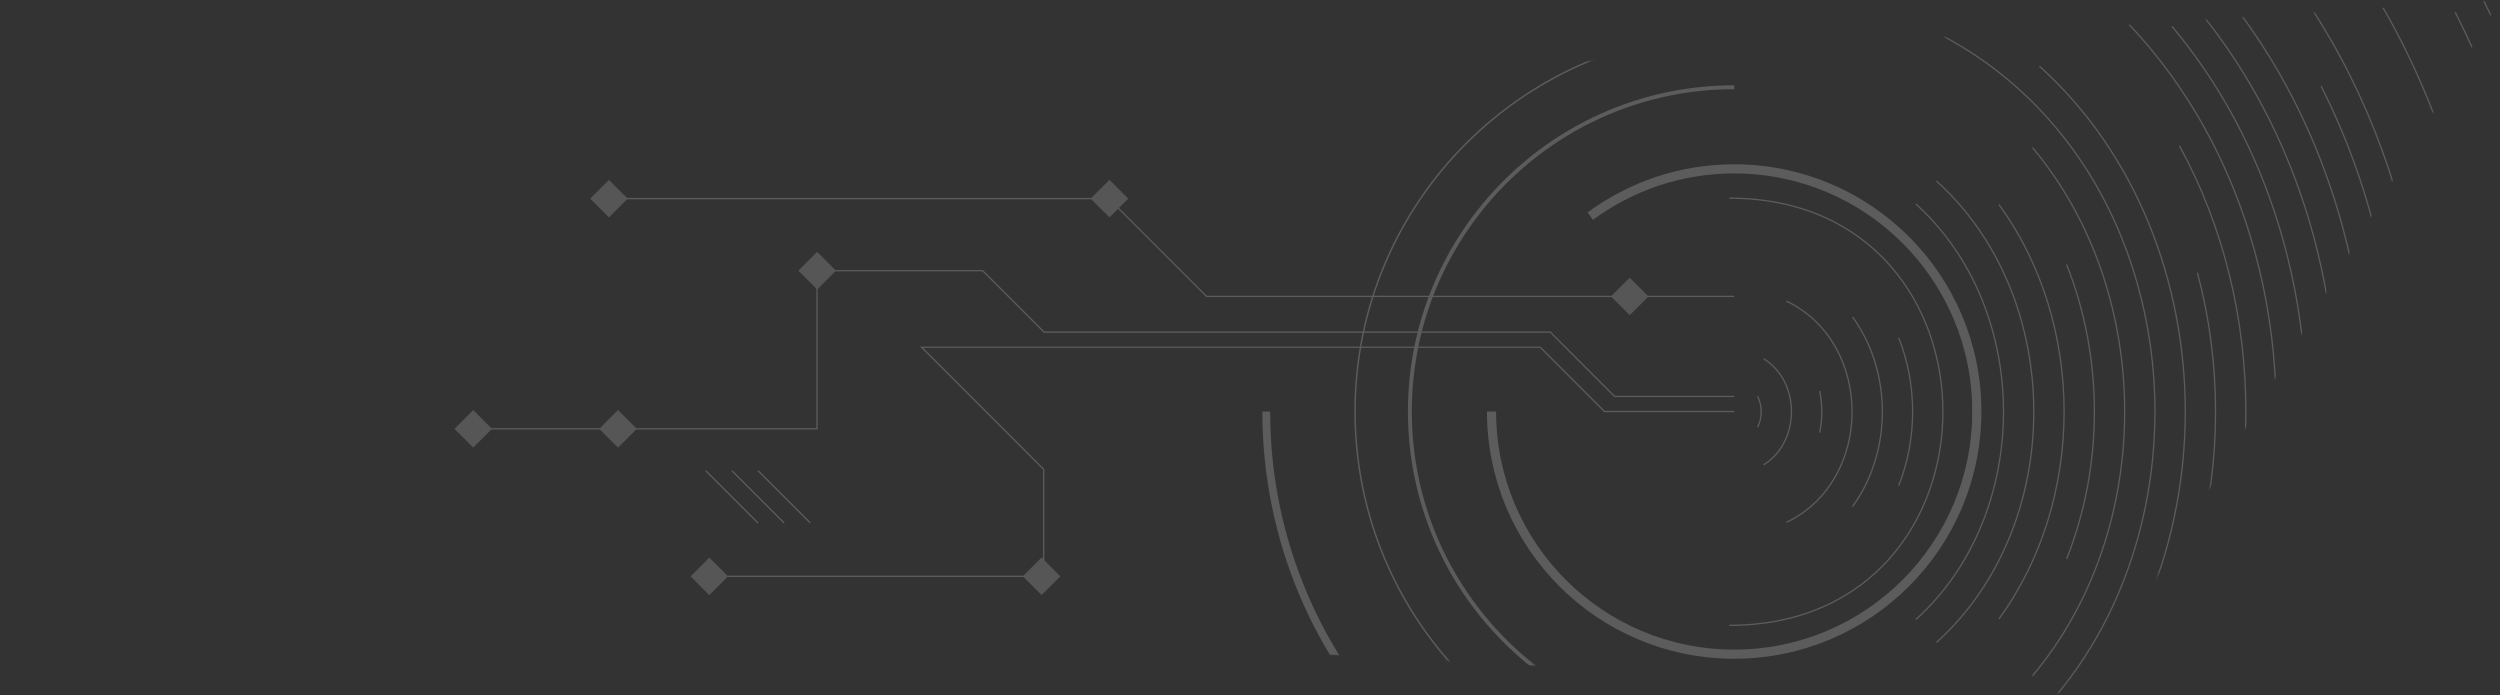 <svg width="1920" height="534" viewBox="0 0 1920 534" fill="none" xmlns="http://www.w3.org/2000/svg">
<rect x="0" y="0" width="1920" height="534" fill="#333333" stroke="none"/>
<mask id="mask0_423_674" style="mask-type:alpha" maskUnits="userSpaceOnUse" x="-1" y="0" width="1921" height="534">
<path d="M-1 128.5L1920 0L1603 533.5L301.5 465L-1 128.5Z" fill="#FE8900"/>
</mask>
<g mask="url(#mask0_423_674)">
<g opacity="0.2">
<path d="M1888.08 560.604C1949.55 406.154 1949.55 226.295 1888.08 71.846" stroke="white" stroke-miterlimit="10"/>
<path d="M1563.23 857.146C2026.81 675.552 2026.81 -43.131 1563.23 -224.725" stroke="white" stroke-miterlimit="10"/>
<path d="M1874.77 442.545C1891.94 359.635 1891.94 272.814 1874.77 189.903" stroke="white" stroke-miterlimit="10"/>
<path d="M1782.56 566.328C1860.65 412.785 1860.65 219.665 1782.56 66.122" stroke="white" stroke-miterlimit="10"/>
<path d="M1645.44 669.725C1844.33 490.306 1844.33 142.167 1645.44 -37.278" stroke="white" stroke-miterlimit="10"/>
<path d="M1497.54 706.012C1831.59 575.158 1831.59 57.287 1497.54 -73.566" stroke="white" stroke-miterlimit="10"/>
<path d="M1653.18 754.76C1934.78 550.761 1934.78 81.688 1653.18 -122.31" stroke="white" stroke-miterlimit="10"/>
<path d="M1584.93 742.508C1895.49 565.395 1895.49 67.028 1584.93 -110.06" stroke="white" stroke-miterlimit="10"/>
<path d="M1668.05 612.199C1805.74 448.114 1805.74 184.31 1668.05 20.225" stroke="white" stroke-miterlimit="10"/>
<path d="M1673.8 520.43C1741.82 396.466 1741.82 235.956 1673.8 111.992" stroke="white" stroke-miterlimit="10"/>
<path d="M1566.31 581.557C1715.61 446.87 1715.61 185.551 1566.31 50.865" stroke="white" stroke-miterlimit="10"/>
<path d="M1687.63 423.016C1706.18 353.6 1706.18 278.823 1687.63 209.433" stroke="white" stroke-miterlimit="10"/>
<path d="M1438.54 627.145C1727.18 537.293 1727.18 95.132 1438.54 5.28" stroke="white" stroke-miterlimit="10"/>
<path d="M1587.16 429.258C1615.6 357.822 1615.6 274.601 1587.16 203.165" stroke="white" stroke-miterlimit="10"/>
<path d="M1487.18 493.416C1586.88 403.461 1586.88 228.964 1487.18 139.008" stroke="white" stroke-miterlimit="10"/>
<path d="M1509.87 364.168C1517.28 332.853 1517.28 299.596 1509.87 268.281" stroke="white" stroke-miterlimit="10"/>
<path d="M1561 518.979C1655.33 406.567 1655.33 225.853 1561 113.442" stroke="white" stroke-miterlimit="10"/>
<path d="M1535.15 475.361C1601.92 384.007 1601.92 248.414 1535.15 157.06" stroke="white" stroke-miterlimit="10"/>
<path d="M1471.36 475.801C1561.13 394.807 1561.13 237.664 1471.36 156.671" stroke="white" stroke-miterlimit="10"/>
<path d="M1328.12 480.258C1546.83 480.258 1546.83 152.166 1328.12 152.192" stroke="white" stroke-miterlimit="10"/>
<path d="M1458.2 372.975C1472.47 337.101 1472.47 295.322 1458.2 259.449" stroke="white" stroke-miterlimit="10"/>
<path d="M1422.76 388.955C1453.28 347.202 1453.28 285.22 1422.76 243.467" stroke="white" stroke-miterlimit="10"/>
<path d="M1397.48 332.258C1399.66 321.742 1399.66 310.734 1397.48 300.218" stroke="white" stroke-miterlimit="10"/>
<path d="M1372.02 401.154C1439.19 369.063 1439.19 263.359 1372.02 231.268" stroke="white" stroke-miterlimit="10"/>
<path d="M1354.49 356.967C1382.95 339.328 1382.95 293.12 1354.49 275.481" stroke="white" stroke-miterlimit="10"/>
<path d="M1349.8 328.139C1353.53 320.809 1353.53 311.614 1349.8 304.284" stroke="white" stroke-miterlimit="10"/>
<path d="M1688.69 873.336C2078.04 632.143 2078.04 0.254 1688.69 -240.913" stroke="white" stroke-miterlimit="10"/>
<path d="M1885.6 623.025C1981.38 434.671 1981.38 197.752 1885.6 9.397" stroke="white" stroke-miterlimit="10"/>
<path d="M1331.85 607.225C1171.06 607.225 1040.69 476.863 1040.69 316.068C1040.69 155.273 1171.06 24.911 1331.85 24.911" stroke="white" stroke-width="1.12" stroke-miterlimit="10"/>
<path d="M1331.85 565.137C1194.29 565.137 1082.78 453.632 1082.78 316.07C1082.78 178.508 1194.29 67.003 1331.85 67.003" stroke="white" stroke-width="3" stroke-miterlimit="10"/>
<path d="M1221.33 165.996C1252.26 143.177 1290.49 129.682 1331.85 129.682C1434.78 129.682 1518.21 213.111 1518.21 316.042C1518.21 418.974 1434.78 502.402 1331.85 502.402C1228.92 502.402 1145.49 418.974 1145.49 316.042" stroke="white" stroke-width="7.02" stroke-miterlimit="10"/>
<path d="M1331.85 675.424C1133.4 675.424 972.496 514.525 972.496 316.069" stroke="white" stroke-width="6" stroke-miterlimit="10"/>
<path d="M1331.85 316.069L1232.26 316.069L1182.87 266.675L707.759 266.675L801.548 360.49L801.548 442.623L552.351 442.623" stroke="white" stroke-miterlimit="10"/>
<path d="M1331.85 304.465L1240.03 304.465L1190.64 255.071L801.858 255.071L754.692 207.905L627.465 207.905L627.465 329.33L372.337 329.33" stroke="white" stroke-miterlimit="10"/>
<path d="M1331.85 227.641L926.625 227.641L851.511 152.527L474.647 152.527" stroke="white" stroke-miterlimit="10"/>
<path d="M622.285 401.621L582.138 361.474" stroke="white" stroke-miterlimit="10"/>
<path d="M602.211 401.621L562.064 361.474" stroke="white" stroke-miterlimit="10"/>
<path d="M582.138 401.621L541.991 361.474" stroke="white" stroke-miterlimit="10"/>
<path d="M349.023 329.332L363.437 343.746L377.85 329.332L363.437 314.918L349.023 329.332Z" fill="#E2E2E2"/>
<path d="M530.336 442.635L544.75 457.049L559.164 442.635L544.75 428.221L530.336 442.635Z" fill="#E2E2E2"/>
<path d="M460.251 329.342L474.665 343.756L489.079 329.342L474.665 314.928L460.251 329.342Z" fill="#E2E2E2"/>
<path d="M613.19 207.898L627.622 222.33L642.054 207.898L627.622 193.466L613.19 207.898Z" fill="#E2E2E2"/>
<path d="M785.508 442.601L799.94 457.033L814.373 442.601L799.94 428.169L785.508 442.601Z" fill="#E2E2E2"/>
<path d="M837.658 152.537L852.072 166.951L866.486 152.537L852.072 138.123L837.658 152.537Z" fill="#E2E2E2"/>
<path d="M1237.2 227.645L1251.61 242.059L1266.03 227.645L1251.61 213.231L1237.2 227.645Z" fill="#E2E2E2"/>
<path d="M453.278 152.559L467.692 166.973L482.106 152.559L467.692 138.145L453.278 152.559Z" fill="#E2E2E2"/>
<path d="M1040.69 -33.029C1025.67 -33.029 1013.5 -20.853 1013.5 -5.833C1013.5 9.187 1025.67 21.363 1040.69 21.363C1055.71 21.363 1067.89 9.187 1067.89 -5.833C1067.89 -20.853 1055.71 -33.029 1040.69 -33.029Z" stroke="white" stroke-miterlimit="10"/>
<path d="M1040.69 31.076L1040.69 22.011" stroke="white" stroke-miterlimit="10"/>
<path d="M702.372 67.002L667.56 32.216L702.372 -2.595" stroke="white" stroke-miterlimit="10"/>
<path d="M703.977 60.837C706.127 62.987 706.127 66.484 703.977 68.634C701.828 70.784 698.331 70.784 696.181 68.634C694.031 66.484 694.031 62.987 696.181 60.837C698.331 58.688 701.828 58.688 703.977 60.837Z" fill="#E2E2E2"/>
<path d="M706.257 -6.481C708.407 -4.331 708.407 -0.834 706.257 1.315C704.107 3.465 700.61 3.465 698.461 1.315C696.311 -0.834 696.311 -4.331 698.461 -6.481C700.61 -8.631 704.107 -8.631 706.257 -6.481Z" fill="#E2E2E2"/>
<path d="M907.795 529.184L942.581 563.996L907.795 598.781" stroke="white" stroke-miterlimit="10"/>
<path d="M906.189 535.376C904.039 533.226 904.039 529.729 906.189 527.58C908.339 525.43 911.835 525.43 913.985 527.58C916.135 529.729 916.135 533.226 913.985 535.376C911.835 537.526 908.339 537.526 906.189 535.376Z" fill="#E2E2E2"/>
</g>
</g>
</svg>
